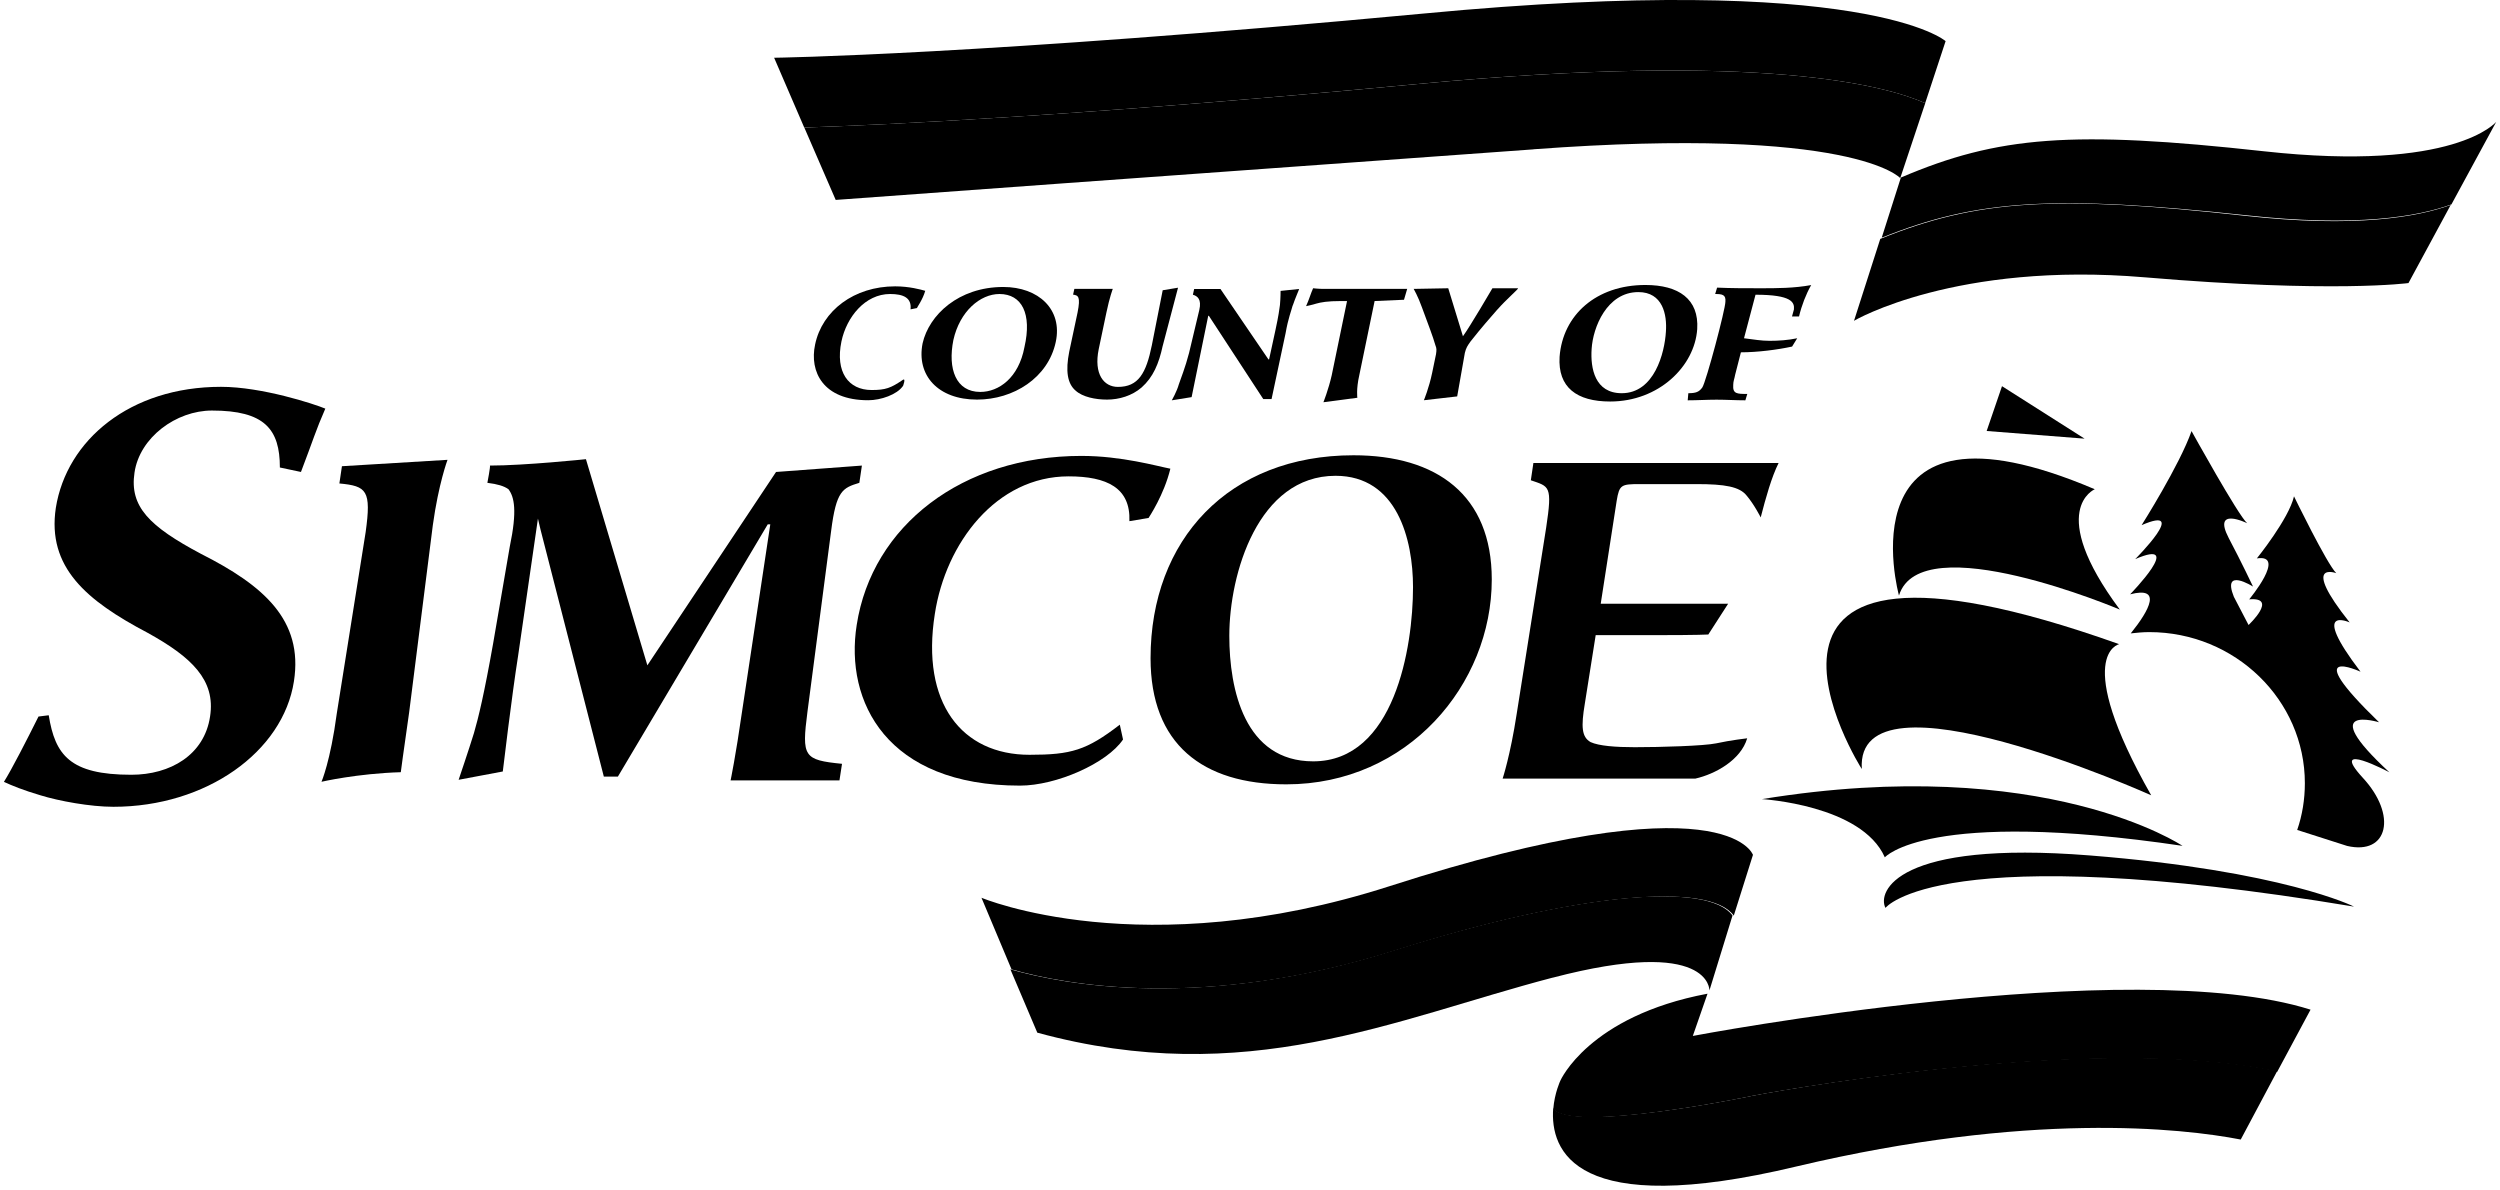 <svg width="313" height="149" viewBox="0 0 313 149" fill="none" xmlns="http://www.w3.org/2000/svg">
<g clip-path="url(#clip0_17_257)">
<path d="M40.25 97.88C40.25 97.88 41.37 95.32 42.17 89.3L45.78 66.62C46.5 61.41 45.94 60.85 42.49 60.53L42.81 58.37L56.03 57.57C56.03 57.57 54.91 60.54 54.19 65.75L51.22 89.23C50.5 94.36 50.18 96.52 50.18 96.68C44.73 96.84 40.24 97.88 40.24 97.88" fill="black"/>
<path d="M35.04 58.53C35.04 53.72 33.12 51.4 26.54 51.4C22.05 51.4 17.48 54.77 16.84 59.17C16.2 63.42 18.68 65.9 25.18 69.35C32.95 73.28 38 77.61 36.8 85.3C35.44 94.12 25.82 101.01 14.2 101.01C11.31 101.01 7.39 100.29 5.06 99.57C2.9 98.93 1.53 98.37 0.49 97.89C1.45 96.37 3.38 92.6 4.82 89.71L6.1 89.55C6.9 94.52 8.74 97 16.44 97C21.33 97 25.58 94.52 26.3 89.71C27.02 85.14 23.98 82.26 18.45 79.21C10.84 75.2 5.87 71.03 6.99 63.58C8.35 55.08 16.29 48.43 27.67 48.43C32.8 48.43 39.37 50.59 40.73 51.16C39.53 53.89 39.21 55.09 37.68 59.09L35.04 58.53Z" fill="black"/>
<path d="M140.6 92.59C138.6 95.56 132.26 98.36 127.7 98.36C111.03 98.36 105.74 87.86 107.26 78.24C109.18 65.82 120.48 57.08 135.39 57.08C140.44 57.08 144.85 58.36 146.53 58.68C145.73 61.97 143.89 64.69 143.8 64.85L141.4 65.25C141.56 61.08 138.59 59.64 133.79 59.64C124.73 59.64 118.4 67.98 117.04 76.87C115.28 88.01 120.41 94.5 128.9 94.5C134.11 94.5 136.03 93.94 140.2 90.73L140.6 92.57V92.59Z" fill="black"/>
<path d="M218.75 92.43C217.95 95.16 214.74 96.92 212.26 97.48H188.13C188.13 97.48 189.09 94.59 189.89 89.38L193.58 66.06C194.38 60.77 193.98 60.93 191.66 60.13L191.98 57.97H222.68C221.8 59.73 221.08 62.3 220.44 64.78C220.44 64.78 219.64 63.18 218.68 62.05C217.8 60.93 215.95 60.61 212.43 60.61H205.3C202.98 60.61 202.74 60.69 202.41 62.69L200.41 75.59H216.36L213.88 79.44C213.88 79.44 212.68 79.52 207.39 79.52H199.78L198.42 88.1C197.94 90.99 198.02 92.27 199.14 92.91C200.18 93.39 202.27 93.55 204.67 93.55C207.88 93.55 213.33 93.39 214.85 93.07C216.69 92.67 218.78 92.43 218.78 92.43" fill="black"/>
<path d="M113.03 48.35C112.31 49.39 110.3 50.11 108.7 50.11C103.01 50.11 101.33 46.5 102.05 43.14C102.93 38.89 106.94 35.85 112.07 35.85C113.83 35.85 115.28 36.25 115.84 36.41C115.52 37.53 114.8 38.49 114.8 38.57L114 38.73C114.16 37.29 113.12 36.81 111.44 36.81C108.31 36.81 105.99 39.7 105.35 42.74C104.55 46.59 106.23 48.83 109.12 48.83C110.88 48.83 111.52 48.59 113.05 47.55C113.45 47.31 113.05 48.35 113.05 48.35" fill="black"/>
<path d="M125.13 36.81C122.73 36.81 120.16 38.97 119.36 42.58C118.64 46.19 119.68 49.07 122.73 49.07C125.05 49.07 127.54 47.31 128.26 43.46C129.22 39.29 127.94 36.81 125.13 36.81ZM125.61 35.93C130.02 35.93 133.06 38.74 132.18 42.82C131.22 47.31 126.89 50.03 122.32 50.03C117.43 50.03 114.71 46.98 115.51 42.98C116.31 39.45 120 35.93 125.61 35.93Z" fill="black"/>
<path d="M145.57 43.3C145.09 45.54 144.37 47.23 142.93 48.51C141.73 49.55 140.12 50.03 138.6 50.03C137.16 50.03 135.55 49.71 134.67 48.91C133.63 48.03 133.39 46.43 133.87 44.02L134.91 39.13C135.31 37.13 134.99 36.97 134.35 36.89L134.51 36.17H139.32C139.32 36.17 138.92 37.21 138.52 39.14L137.56 43.71C136.92 46.84 138.2 48.44 139.96 48.44C142.52 48.44 143.49 46.76 144.21 43.23L145.57 36.34L147.49 36.02L145.57 43.31V43.3Z" fill="black"/>
<path d="M161.84 38.25C161.68 38.89 161.28 39.85 160.96 41.7L159.2 49.96H158.16L151.35 39.54H151.27L149.19 49.72L146.71 50.12C146.71 50.12 147.35 49 147.59 48.12C147.83 47.4 148.39 46.04 148.87 44.19L150.15 38.82C150.47 37.46 149.91 37.06 149.35 36.9L149.51 36.18H152.8L158.81 45H158.89L159.69 41.31C160.09 39.47 160.17 38.75 160.25 38.18C160.33 37.3 160.33 36.42 160.33 36.42L162.65 36.18C162.65 36.26 162.17 37.3 161.85 38.26" fill="black"/>
<path d="M172.101 37.69L170.18 46.99C169.78 48.75 169.941 49.8 169.941 49.8L165.691 50.36C165.691 50.36 166.33 48.76 166.73 46.99L168.65 37.69H167.93C166.17 37.69 165.371 37.85 164.801 38.01C164.321 38.17 163.521 38.33 163.521 38.33C163.921 37.45 164.08 36.81 164.4 36.09C164.4 36.09 165.12 36.17 165.68 36.17H176.18L175.781 37.53L172.09 37.69H172.101Z" fill="black"/>
<path d="M187.49 38.73C186.45 39.93 185.65 40.81 184.12 42.74C183.72 43.3 183.56 43.54 183.4 44.18L182.44 49.63L178.27 50.11C178.27 50.11 178.91 48.59 179.31 46.66L179.79 44.34C179.87 43.78 179.87 43.62 179.71 43.22C179.39 42.1 178.83 40.66 178.03 38.49C177.55 37.13 176.99 36.17 176.99 36.17L181.32 36.09C181.32 36.09 182.68 40.5 183.16 42.1C184.04 40.9 186.85 36.09 186.85 36.09H190.06C190.14 36.17 188.54 37.53 187.5 38.73" fill="black"/>
<path d="M153.91 79.61C153.91 86.34 155.83 95.32 164.41 95.32C174.59 95.32 176.91 81.05 176.91 73.52C176.91 67.51 174.91 59.57 167.21 59.57C157.51 59.57 153.91 71.83 153.91 79.61ZM169.46 57C179.88 57 186.77 61.97 186.77 72.55C186.77 85.69 176.27 98.2 161.04 98.2C150.54 98.2 144.05 93.15 144.05 82.41C144.05 67.58 153.83 57 169.46 57Z" fill="black"/>
<path d="M199.271 43.7C199.111 46.1 199.671 49.23 203.041 49.23C207.131 49.23 208.411 44.18 208.571 41.54C208.731 39.38 208.171 36.57 205.121 36.57C201.191 36.57 199.431 40.98 199.271 43.7ZM206.001 35.68C210.171 35.68 212.731 37.44 212.491 41.21C212.171 45.86 207.681 50.27 201.591 50.27C197.421 50.27 195.021 48.51 195.261 44.66C195.661 39.45 199.831 35.68 206.001 35.68Z" fill="black"/>
<path d="M211.37 49.23C212.33 49.23 212.73 49.07 213.13 48.51C213.61 47.79 216.02 38.73 216.02 37.77C216.1 36.89 215.62 36.81 214.74 36.81L214.98 36.01C216.74 36.09 218.59 36.09 220.35 36.09C222.43 36.09 224.6 36.09 226.76 35.69C226.12 36.81 225.56 38.25 225.24 39.62H224.36C224.44 39.3 224.52 39.06 224.6 38.74C224.68 37.86 224.36 36.9 219.79 36.9L218.35 42.35C219.63 42.51 220.51 42.67 221.56 42.67C222.68 42.67 223.88 42.59 225.01 42.35L224.37 43.39C222.53 43.79 220.04 44.11 217.96 44.11L217.24 46.92C217.16 47.4 217 47.72 217 48.2C216.92 49.32 217.48 49.32 218.76 49.32L218.52 50.12C217.32 50.12 216.12 50.04 214.91 50.04C213.7 50.04 212.51 50.12 211.3 50.12L211.38 49.24L211.37 49.23Z" fill="black"/>
<path d="M250.65 48.35L260.99 54.92L248.73 53.96L250.65 48.35Z" fill="black"/>
<path d="M262.271 61.25C262.271 61.25 256.101 63.81 265.401 76.32C265.401 76.32 240.471 65.74 237.751 74.56C237.751 74.56 230.301 47.63 262.281 61.26" fill="black"/>
<path d="M265.32 80.65C265.32 80.65 259.31 81.93 269.33 99.57C269.33 99.57 232.22 82.9 233.1 96.28C233.1 96.36 211.06 61.33 265.32 80.65Z" fill="black"/>
<path d="M273.25 105.9C273.25 105.9 256.02 94.28 220.59 100.05C220.59 100.05 233.09 100.77 235.98 107.34C235.98 107.34 241.27 101.17 273.25 105.9Z" fill="black"/>
<path d="M294.73 113.51C294.73 113.51 285.83 109.02 261.63 107.1C237.42 105.18 235.02 111.67 236.06 113.67C236.06 113.67 242.71 104.85 294.73 113.51Z" fill="black"/>
<path d="M241.03 12.92L243.59 5.15C243.59 5.15 233.81 -3.59 178.19 1.7C122.57 6.91 96.92 7.23 96.92 7.23L100.69 15.97C110.23 15.65 135.15 14.53 177.47 10.52C220.67 6.43 236.22 10.76 241.03 12.92Z" fill="black"/>
<path d="M191.98 18.69C232.14 15.72 237.91 22.3 237.91 22.3L241.04 12.92C236.23 10.76 220.68 6.43 177.48 10.52C135.16 14.53 110.15 15.65 100.7 15.97L104.63 25.03C104.63 25.03 151.84 21.58 191.99 18.7" fill="black"/>
<path d="M281.19 26.95C294.98 28.47 302.75 27.11 306.92 25.59L312.53 15.25C312.53 15.25 307.4 21.58 283.44 18.94C259.48 16.3 250.18 17.02 237.99 22.23L235.59 29.76C247.53 24.95 257.31 24.39 281.2 26.95" fill="black"/>
<path d="M268.52 34.72C292.16 36.72 301.54 35.44 301.54 35.44L306.83 25.66C302.66 27.18 294.89 28.55 281.1 27.02C257.22 24.38 247.44 25.02 235.41 29.91L232.12 40.17C232.2 40.09 244.94 32.72 268.51 34.72" fill="black"/>
<path d="M194.38 122.41C214.26 117.2 214.02 124.01 214.02 124.01L216.91 114.63C213.86 110.38 197.51 111.74 174.59 118.96C150.63 126.57 133.23 123.29 126.5 121.36L129.87 129.29C156 136.42 174.51 127.61 194.39 122.4" fill="black"/>
<path d="M219.231 137.23C219.231 137.23 261.551 129.13 285.111 134.18L289.281 126.41C266.761 119.28 211.941 129.7 211.941 129.7L213.781 124.41C198.871 127.22 195.351 135.31 195.351 135.31C195.351 135.31 194.631 136.83 194.471 138.84C196.871 141.89 219.241 137.24 219.241 137.24" fill="black"/>
<path d="M219.23 137.23C219.23 137.23 196.87 141.88 194.46 138.75C194.06 144.04 197.1 152.7 224.92 146.04C254.01 139.15 273.09 141.23 280.54 142.67L285.11 134.09C261.47 129.04 219.23 137.22 219.23 137.22" fill="black"/>
<path d="M299.139 96.68C289.679 87.94 297.859 90.43 297.859 90.43C287.519 80.41 295.539 84.1 295.539 84.1C289.049 75.6 294.179 77.93 294.179 77.93C287.929 70.08 292.499 71.76 292.499 71.76C291.299 70.56 287.209 62.14 287.209 62.14C286.569 64.95 282.559 69.91 282.559 69.91C286.329 69.35 281.599 75.04 281.599 75.04C285.289 74.72 281.519 78.25 281.519 78.25L279.679 74.72C278.159 70.95 282.079 73.44 282.079 73.44C282.079 73.44 280.639 70.39 279.029 67.35C276.949 63.34 281.349 65.51 281.349 65.51C280.229 64.55 274.379 53.97 274.379 53.97C272.939 58.14 268.129 65.75 268.129 65.75C274.219 63.11 267.329 70 267.329 70C273.659 67.27 266.689 74.41 266.689 74.41C270.699 73.37 269.169 76.33 266.769 79.3C267.489 79.22 268.289 79.14 269.089 79.14C279.829 79.14 288.569 87.64 288.569 98.06C288.569 100.06 288.249 102.07 287.609 103.91L293.859 105.91C298.989 107.11 300.189 102.06 295.779 97.33C291.449 92.6 299.149 96.69 299.149 96.69" fill="black"/>
<path d="M97.16 59.09L81.05 83.3L73.36 57.49C73.36 57.49 65.67 58.29 61.34 58.29C61.42 58.37 61.02 60.45 61.02 60.45C62.3 60.61 63.1 60.85 63.66 61.25C64.38 62.21 64.78 63.89 63.82 68.46L61.74 80.56C60.62 86.89 59.9 89.86 59.34 91.78C58.7 93.86 57.42 97.63 57.42 97.63L62.95 96.59C62.95 96.59 64.07 87.13 64.87 82.08L67.35 64.93L67.67 66.29L75.6 97.23H77.36L96.12 65.65H96.44L92.91 89.05C92.11 94.66 91.47 97.71 91.47 97.71H105.1L105.42 95.63C100.61 95.15 100.37 94.75 101.09 89.14L104.06 66.46C104.7 61.41 105.5 61.09 107.59 60.45L107.91 58.29L97.17 59.09H97.16Z" fill="black"/>
<path d="M126.66 121.37C133.31 123.29 150.79 126.58 174.75 118.97C197.59 111.76 214.02 110.39 217.07 114.64L219.47 107.03C219.47 107.03 216.26 97.33 173.94 110.96C143 120.9 122.88 112.4 122.88 112.4L126.65 121.38L126.66 121.37Z" fill="black"/>
</g>
<defs>
<clipPath id="clip0_17_257">
<rect width="312.02" height="148.46" fill="white" transform="translate(0.5)"/>
</clipPath>
</defs>
</svg>
